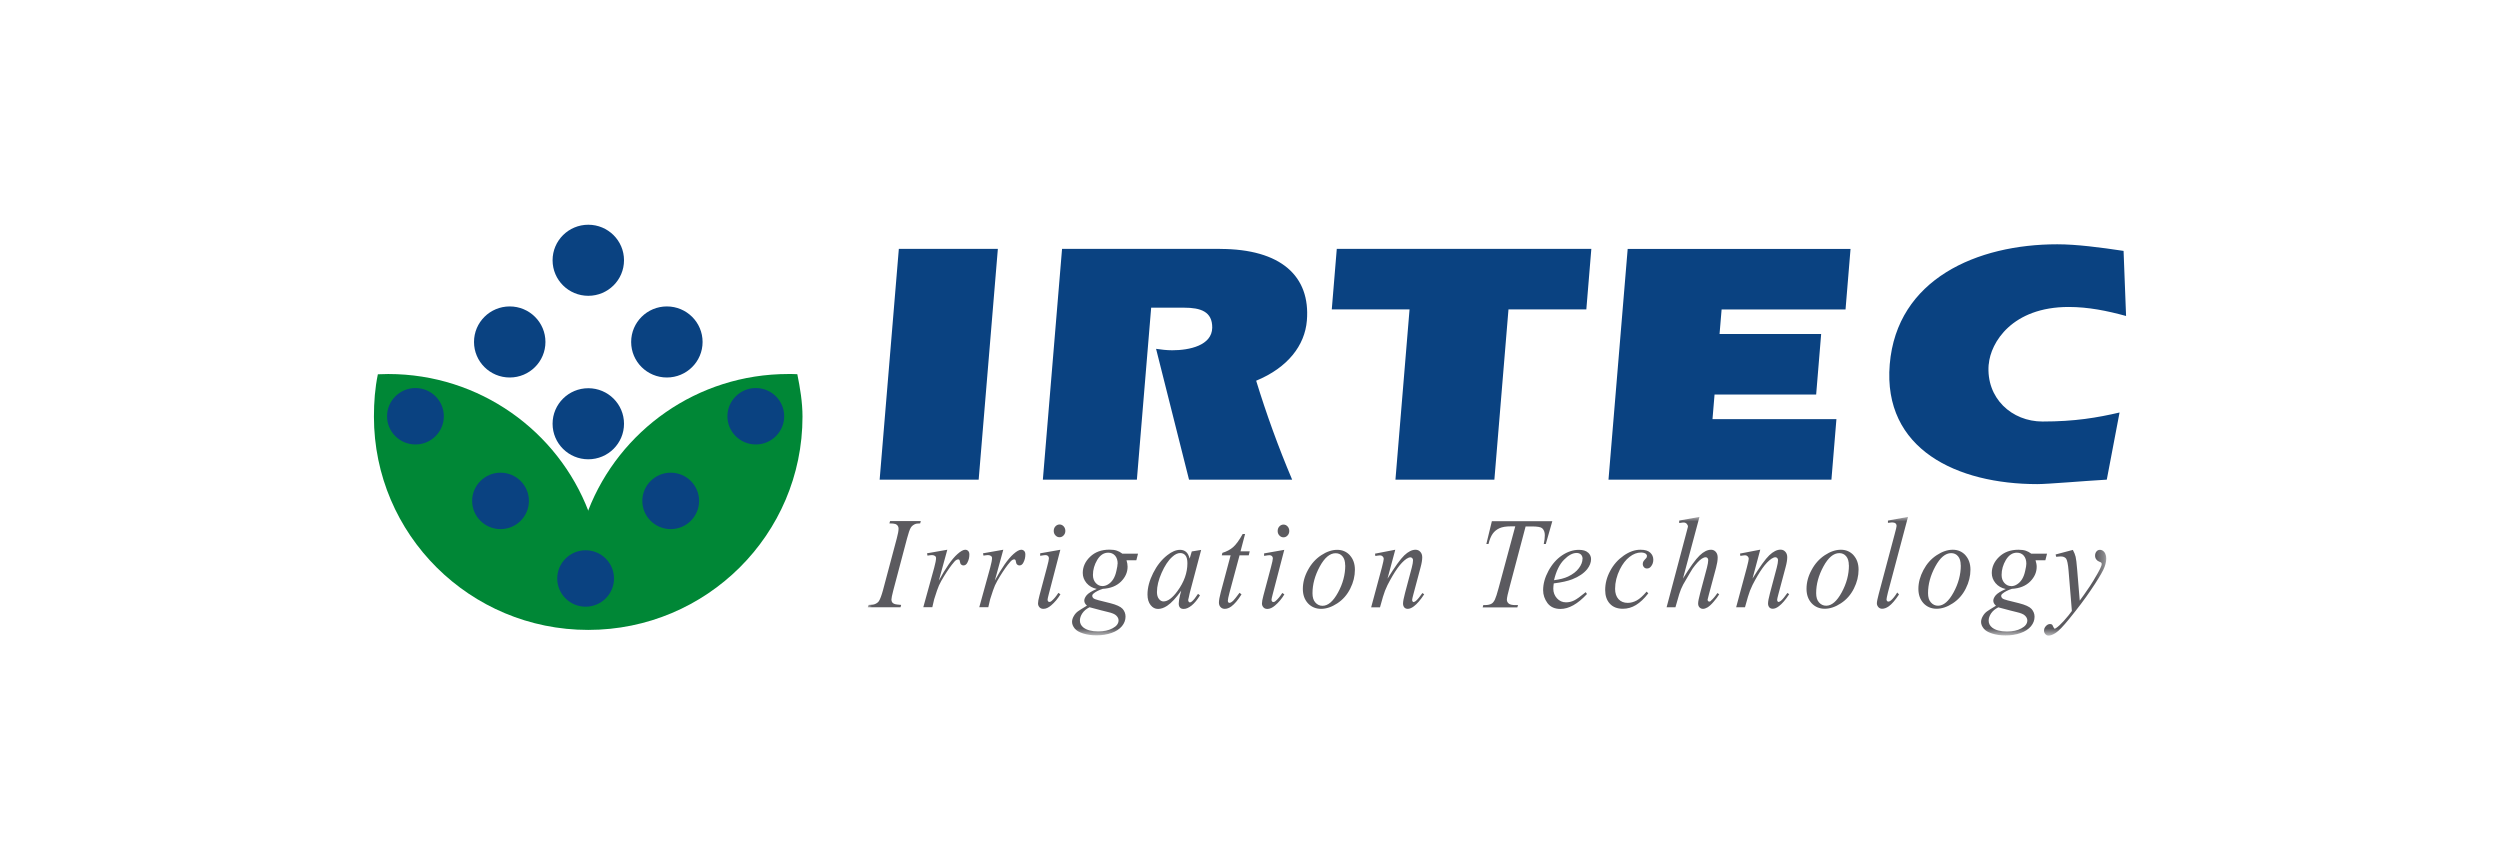 <?xml version="1.0" encoding="UTF-8"?> <svg xmlns="http://www.w3.org/2000/svg" xmlns:xlink="http://www.w3.org/1999/xlink" id="Text" viewBox="0 0 280 96"><defs><style>.cls-1{mask:url(#mask);}.cls-2{fill:#008736;}.cls-2,.cls-3,.cls-4,.cls-5{fill-rule:evenodd;stroke-width:0px;}.cls-3{fill:#0a4281;}.cls-4{fill:#5b5a5f;}.cls-5{fill:#fff;}</style><mask id="mask" x="97.17" y="57.9" width="138.73" height="13.27" maskUnits="userSpaceOnUse"><g id="mask-2"><polygon id="path-1" class="cls-5" points="97.17 57.9 235.89 57.9 235.89 71.17 97.17 71.17 97.17 57.9"></polygon></g></mask></defs><g id="GRAFICA-1920px"><g id="HP-IRTEC-1920_v2"><g id="Group-12"><g id="logo-colore-copy"><path id="Fill-1" class="cls-3" d="m149.15,34.65h8.72l-1.58,19.07h11.08l1.58-19.07h8.72l.56-6.78h-28.51l-.56,6.78Zm73.59,6.16c.2-2.44,2.61-6.43,8.95-6.43,2.2,0,4.32.43,6.43,1.01l-.28-7.29c-2.59-.39-5.27-.74-7.43-.74-8.97,0-17.96,3.88-18.76,13.45-.79,9.53,7.56,13.41,16.53,13.41,1.18,0,5.19-.35,7.78-.5l1.43-7.52c-2.5.58-4.99,1.01-8.63,1.01-3.43,0-6.34-2.6-6.03-6.39h0Zm-42.58,12.91h24.96l.56-6.78h-13.88l.23-2.75h11.38l.56-6.78h-11.38l.23-2.75h13.88l.56-6.78h-24.96l-2.15,25.85Zm-43.52-25.85h-17.69l-2.15,25.85h10.53l1.6-19.26h3.68c1.86,0,3.18.43,3.16,2.25-.04,1.98-2.54,2.52-4.48,2.52-.64,0-1.26-.08-1.81-.16l3.69,14.65h11.55c-1.56-3.68-2.9-7.4-4.03-11.08,3.55-1.47,5.45-3.95,5.68-6.74.41-4.96-2.89-8.02-9.74-8.02h0Zm-35.97,0h11.09l-2.15,25.85h-11.09l2.15-25.85Z"></path><path id="Fill-3" class="cls-2" d="m65.88,70.55c-13.26,0-24-10.69-24-23.88,0-1.65.12-3.2.44-4.75.39-.02.77-.03,1.16-.03,10.25,0,19,6.39,22.44,15.39l-.03-.13c3.48-8.93,12.19-15.26,22.39-15.26.34,0,.68,0,1.02.02.31,1.54.58,3.12.58,4.76,0,13.19-10.75,23.88-24,23.88Z"></path><path id="Fill-5" class="cls-3" d="m46.53,43.46c-1.75,0-3.18,1.42-3.18,3.16s1.42,3.16,3.18,3.16,3.18-1.42,3.18-3.16-1.42-3.16-3.18-3.16m38.12,0c-1.75,0-3.18,1.42-3.18,3.16s1.42,3.16,3.18,3.16,3.18-1.42,3.18-3.16-1.42-3.16-3.18-3.16m-9.53,9.48c-1.75,0-3.18,1.42-3.18,3.16s1.42,3.16,3.18,3.16,3.18-1.42,3.18-3.16-1.42-3.16-3.18-3.16m-19.06,0c-1.75,0-3.18,1.42-3.18,3.16s1.42,3.16,3.18,3.16,3.18-1.42,3.18-3.16-1.42-3.16-3.18-3.16m9.53,8.69c-1.75,0-3.18,1.42-3.18,3.16s1.42,3.16,3.18,3.16,3.18-1.42,3.18-3.16-1.42-3.16-3.18-3.16m9.1-27.31c-2.21,0-4,1.78-4,3.98s1.79,3.98,4,3.98,4-1.78,4-3.98-1.79-3.98-4-3.98m-17.6,0c-2.21,0-4,1.78-4,3.98s1.79,3.98,4,3.98,4-1.78,4-3.98-1.79-3.98-4-3.98m8.8-9.15c-2.21,0-4,1.78-4,3.98s1.79,3.98,4,3.98,4-1.78,4-3.98-1.79-3.98-4-3.98m4,22.29c0,2.2-1.79,3.98-4,3.98s-4-1.78-4-3.98,1.79-3.98,4-3.98,4,1.78,4,3.98"></path><g id="Group-9"><g class="cls-1"><path id="Fill-7" class="cls-4" d="m235.69,61.84c-.14-.17-.3-.26-.49-.26-.16,0-.29.06-.39.18-.1.12-.16.27-.16.47,0,.16.04.3.13.42.09.12.19.2.32.25.13.05.21.08.24.12.03.03.05.08.05.13,0,.08-.01.16-.04.23-.05.15-.18.42-.39.8-.35.62-.65,1.11-.89,1.47-.5.74-.88,1.28-1.14,1.62l-.29-3.5c-.06-.7-.11-1.17-.17-1.41-.06-.24-.16-.5-.31-.77l-1.93.51.06.26c.24-.03.4-.04.49-.04.29,0,.49.08.62.24.12.16.22.61.28,1.36l.37,4.51c-.2.29-.51.67-.93,1.14-.32.35-.6.61-.84.77-.07.05-.11.07-.14.07-.03,0-.06-.01-.08-.04-.03-.04-.07-.11-.12-.22-.04-.11-.08-.18-.12-.2-.06-.04-.13-.06-.22-.06-.17,0-.32.08-.46.23-.14.15-.21.32-.21.51,0,.15.05.28.15.39.1.11.22.17.36.17.23,0,.5-.11.82-.32.32-.21.81-.72,1.47-1.53.96-1.18,1.78-2.26,2.45-3.26.68-1,1.13-1.74,1.37-2.22.24-.48.35-.91.35-1.29,0-.3-.07-.54-.2-.72h0Zm-11.88,6.18c-.35.18-.62.4-.81.68-.18.27-.27.55-.27.81,0,.31.13.57.39.78.38.29.93.44,1.66.44.63,0,1.16-.11,1.61-.35.44-.23.67-.53.67-.89,0-.19-.08-.36-.25-.53-.16-.17-.48-.3-.96-.41-.26-.06-.94-.23-2.04-.53h0Zm1.44-2.37c.23,0,.46-.07.67-.21.22-.14.4-.33.55-.57.15-.24.27-.55.35-.93.09-.37.13-.65.13-.81,0-.38-.1-.68-.29-.9-.19-.22-.45-.33-.77-.33-.49,0-.9.27-1.23.81-.32.54-.48,1.1-.48,1.68,0,.37.1.66.31.9.21.23.46.35.75.35h0Zm-.99.85c-.09.08-.13.15-.13.24,0,.1.04.18.12.26.08.08.28.16.6.24l1.28.32c.71.18,1.17.39,1.4.64.22.25.34.54.34.87,0,.39-.13.74-.4,1.07-.27.32-.65.58-1.16.76-.51.18-1.07.27-1.69.27-.54,0-1.04-.07-1.49-.21-.45-.14-.77-.33-.96-.57-.19-.24-.29-.48-.29-.73,0-.2.06-.42.19-.64.12-.22.28-.4.47-.54.12-.09.45-.3,1.01-.64-.2-.17-.3-.36-.3-.56,0-.19.09-.39.27-.61.18-.21.55-.45,1.13-.7-.48-.1-.86-.32-1.15-.66-.28-.34-.42-.71-.42-1.13,0-.67.27-1.28.82-1.81.55-.53,1.27-.8,2.18-.8.33,0,.6.04.81.11.21.07.41.18.61.33h1.77l-.19.74h-1.1c.08.26.13.5.13.72,0,.63-.25,1.18-.74,1.67-.5.49-1.17.76-2.04.81-.46.15-.81.33-1.05.54h0Zm-4.66-3.19c0-.44-.1-.78-.3-1.01-.2-.24-.46-.35-.77-.35-.64,0-1.24.5-1.78,1.5-.54,1-.81,1.99-.81,2.98,0,.45.1.8.32,1.04.21.24.48.37.8.37.62,0,1.2-.5,1.74-1.49.54-.99.81-2,.81-3.03h0Zm.53-1.12c.37.41.56.95.56,1.61,0,.71-.17,1.42-.52,2.11-.35.7-.83,1.25-1.46,1.66-.62.41-1.23.61-1.81.61s-1.09-.21-1.47-.62c-.38-.42-.57-.95-.57-1.61,0-.7.19-1.4.56-2.1.37-.7.86-1.26,1.49-1.67.62-.41,1.22-.61,1.8-.61s1.05.21,1.43.62h0Zm-6.43-4.3l-2.25.41v.26c.21-.03.36-.05.46-.05.18,0,.3.04.39.11.08.07.12.17.12.28,0,.08-.07.39-.22.94l-1.78,6.68c-.14.53-.21.88-.21,1.05,0,.16.06.3.17.43.11.12.25.18.42.18.23,0,.48-.09.74-.27.35-.25.73-.7,1.15-1.33l-.2-.22c-.25.41-.49.71-.72.9-.1.08-.19.12-.27.12-.06,0-.11-.02-.15-.07-.04-.05-.06-.11-.06-.18,0-.1.06-.35.16-.78l2.25-8.47Zm-6.63,5.42c0-.44-.1-.78-.3-1.01-.2-.24-.46-.35-.77-.35-.64,0-1.24.5-1.78,1.5-.54,1-.81,1.99-.81,2.98,0,.45.1.8.32,1.04.21.24.48.37.8.37.62,0,1.2-.5,1.74-1.49.54-.99.81-2,.81-3.03h0Zm.53-1.12c.37.41.56.95.56,1.61,0,.71-.17,1.42-.52,2.11-.35.7-.83,1.25-1.46,1.66-.62.41-1.23.61-1.81.61s-1.09-.21-1.47-.62c-.38-.42-.57-.95-.57-1.61,0-.7.18-1.4.56-2.1.37-.7.87-1.26,1.49-1.67.62-.41,1.22-.61,1.8-.61s1.05.21,1.43.62h0Zm-8.21,5.14c-.07.06-.14.09-.19.09-.04,0-.08-.02-.11-.07-.03-.04-.05-.1-.05-.17,0-.08.05-.29.14-.63l.8-3c.13-.47.19-.85.19-1.14,0-.25-.07-.46-.21-.61-.14-.16-.32-.24-.54-.24-.4,0-.82.21-1.26.63-.44.42-1.06,1.29-1.88,2.61l.87-3.24-2.27.44.04.26.25-.04c.13-.02.22-.03.28-.03.11,0,.21.04.29.12.08.08.12.17.12.27s-.07.43-.21.97l-1.2,4.46h.99l.33-1.17c.14-.48.31-.92.51-1.32.39-.76.76-1.39,1.11-1.88.35-.49.69-.84,1.01-1.06.17-.11.32-.17.44-.17.08,0,.15.03.21.09.06.06.09.14.09.23,0,.2-.05.48-.14.83l-.76,2.86c-.15.56-.22.95-.22,1.17,0,.18.05.32.14.43.1.11.23.16.39.16.2,0,.43-.09.68-.28.36-.27.75-.72,1.16-1.35l-.2-.14c-.28.41-.53.71-.76.91h0Zm-7.75-.04c-.07.06-.14.09-.2.09-.05,0-.09-.02-.13-.06-.04-.04-.06-.1-.06-.16,0-.04.05-.24.15-.6l.8-2.98c.12-.45.18-.83.18-1.14,0-.26-.07-.47-.21-.63-.14-.16-.32-.24-.53-.24-.41,0-.83.21-1.28.64-.45.43-1.07,1.29-1.87,2.59l1.85-6.91-2.27.41v.28l.14-.02c.16-.03.28-.04.36-.04.14,0,.25.05.34.14.09.1.14.2.14.33l-.23.88-2.16,8.14h.99l.42-1.46c.12-.39.27-.76.45-1.09.6-1.04.95-1.63,1.05-1.78.39-.54.73-.91,1.03-1.11.16-.1.31-.16.43-.16.09,0,.16.03.21.09.05.06.08.13.08.23,0,.2-.05.48-.14.84l-.76,2.85c-.15.57-.23.96-.23,1.17,0,.18.05.32.15.43.1.11.24.17.4.17.15,0,.32-.06.51-.17.19-.12.42-.32.68-.63.26-.3.47-.58.62-.83l-.2-.14c-.25.37-.49.66-.74.87h0Zm-7.93-5.72c-.61,0-1.23.22-1.86.66-.63.44-1.14,1.01-1.51,1.71-.38.7-.56,1.42-.56,2.14,0,.64.17,1.15.52,1.53.35.38.83.57,1.46.57.52,0,1.01-.14,1.47-.42.46-.28.92-.71,1.38-1.31l-.19-.19c-.41.48-.78.81-1.11.99-.33.18-.67.27-1,.27-.44,0-.78-.14-1.04-.42-.25-.28-.38-.67-.38-1.15,0-.73.18-1.46.54-2.19.3-.6.66-1.07,1.08-1.39.42-.33.85-.49,1.28-.49.23,0,.41.05.54.14.08.07.13.15.13.25,0,.05-.01.1-.03.15-.02.05-.08.12-.19.23-.1.11-.17.2-.2.27-.03.08-.05.16-.05.25,0,.14.05.26.14.36.09.1.2.14.34.14.18,0,.33-.08.45-.24.17-.21.25-.46.25-.75,0-.31-.12-.58-.35-.79-.24-.22-.59-.32-1.07-.32h0Zm-6.46,1.03c0-.2-.06-.36-.17-.48-.12-.12-.28-.19-.5-.19-.45,0-.92.26-1.42.77-.5.51-.87,1.27-1.11,2.28.65-.08,1.18-.22,1.58-.41.54-.26.94-.57,1.21-.94.27-.36.4-.71.4-1.04h0Zm.61-.72c.22.2.34.45.34.73,0,.39-.15.77-.43,1.13-.38.47-.94.85-1.68,1.14-.49.19-1.18.35-2.07.46-.03.24-.05.43-.05.59,0,.42.14.78.41,1.08.28.3.61.45,1.01.45.32,0,.62-.07.91-.21.29-.14.72-.45,1.3-.93l.14.21c-1.04,1.12-2.03,1.67-2.97,1.67-.64,0-1.12-.22-1.45-.65-.32-.44-.49-.92-.49-1.45,0-.71.2-1.43.6-2.17.4-.74.91-1.32,1.52-1.73.61-.41,1.24-.62,1.88-.62.46,0,.81.1,1.03.31h0Zm-4.98-.95h.25l.73-2.56h-6.77l-.62,2.56h.24c.12-.5.28-.88.47-1.15.19-.27.45-.48.76-.62.31-.14.73-.21,1.24-.21h.53l-1.85,6.86c-.18.68-.33,1.13-.43,1.34-.1.21-.22.36-.34.44-.18.12-.45.18-.79.18h-.17l-.07.26h3.88l.08-.26h-.3c-.35,0-.6-.06-.74-.17-.14-.12-.21-.26-.21-.44,0-.19.11-.71.34-1.55l1.76-6.65h.7c.62,0,1,.07,1.15.2.2.18.3.44.3.78,0,.29-.04.63-.12,1h0Zm-14.37,6.41c-.07.06-.14.09-.19.09-.04,0-.08-.02-.11-.07-.03-.04-.05-.1-.05-.17,0-.08.05-.29.14-.63l.8-3c.13-.47.19-.85.19-1.14,0-.25-.07-.46-.21-.61-.14-.16-.32-.24-.54-.24-.4,0-.82.21-1.26.63-.44.42-1.06,1.29-1.88,2.61l.87-3.24-2.27.44.04.26.25-.04c.13-.02.22-.03.28-.03.11,0,.21.04.29.12.08.08.12.17.12.27s-.07.43-.21.97l-1.2,4.46h.99l.33-1.17c.14-.48.31-.92.51-1.32.39-.76.76-1.39,1.11-1.88.35-.49.69-.84,1.01-1.06.17-.11.32-.17.44-.17.08,0,.15.03.21.09.06.06.09.14.09.23,0,.2-.05.48-.14.83l-.76,2.86c-.15.56-.22.95-.22,1.17,0,.18.05.32.14.43.1.11.23.16.39.16.2,0,.43-.09.68-.28.36-.27.75-.72,1.16-1.35l-.2-.14c-.28.41-.53.71-.76.91h0Zm-7.85-4.02c0-.44-.1-.78-.3-1.01-.2-.24-.46-.35-.77-.35-.64,0-1.24.5-1.78,1.5-.54,1-.81,1.99-.81,2.98,0,.45.1.8.32,1.04.21.24.48.37.8.37.62,0,1.2-.5,1.74-1.49.54-.99.81-2,.81-3.03h0Zm.53-1.12c.37.41.56.95.56,1.61,0,.71-.17,1.42-.52,2.11-.35.7-.83,1.25-1.46,1.66-.62.41-1.23.61-1.81.61s-1.09-.21-1.47-.62c-.38-.42-.57-.95-.57-1.61,0-.7.18-1.4.56-2.1.37-.7.87-1.26,1.49-1.67.62-.41,1.22-.61,1.8-.61s1.05.21,1.43.62h0Zm-7.34-.62l-2.27.4v.28c.3-.05.5-.08.6-.08.12,0,.21.03.28.1.07.07.1.15.1.26,0,.13-.07.46-.21.98l-.85,3.19c-.11.41-.16.7-.16.88s.06.32.17.44c.11.12.26.17.44.17.27,0,.56-.13.85-.38.4-.34.75-.75,1.05-1.25l-.23-.16c-.25.39-.51.7-.76.91-.09.08-.17.11-.24.11-.06,0-.11-.02-.15-.07-.04-.05-.06-.11-.06-.18,0-.07.04-.27.13-.61l1.3-4.99Zm-.09-2.83c-.18,0-.34.07-.47.21-.13.14-.19.31-.19.51s.06.36.19.5c.13.14.28.21.46.21s.33-.07.46-.21c.13-.14.19-.31.19-.5s-.06-.37-.19-.51c-.13-.14-.28-.21-.47-.21h0Zm-4.29,1.06h-.29c-.39.7-.75,1.19-1.07,1.47-.32.28-.72.49-1.2.64l-.07.28h.99l-1.1,4.12c-.14.53-.21.92-.21,1.17,0,.2.06.37.18.5.12.13.28.2.47.2.25,0,.5-.09.74-.27.36-.26.74-.71,1.14-1.35l-.22-.18c-.36.49-.6.78-.7.88-.18.17-.32.25-.43.25-.05,0-.09-.02-.13-.06-.03-.04-.05-.1-.05-.18,0-.13.06-.43.18-.88l1.13-4.2h1.03l.11-.45h-1.03l.51-1.94Zm-6.48,3.28c0-.4-.07-.7-.22-.88-.14-.18-.34-.27-.59-.27-.28,0-.58.14-.89.43-.45.4-.84,1-1.19,1.79-.35.79-.52,1.51-.52,2.15,0,.32.07.58.22.77.15.19.32.28.51.28.48,0,1-.38,1.56-1.15.75-1.02,1.12-2.06,1.12-3.13h0Zm.11,3.96c-.01.06-.02.11-.02.16,0,.08.02.14.07.2.03.04.08.06.13.06.06,0,.13-.04.22-.11.17-.14.4-.42.68-.85l.22.17c-.3.49-.61.87-.93,1.13-.32.26-.62.39-.89.39-.19,0-.33-.05-.42-.15-.09-.1-.14-.25-.14-.45,0-.23.05-.54.14-.92l.14-.53c-.57.81-1.1,1.38-1.58,1.7-.35.23-.69.35-1.02.35s-.6-.14-.83-.43c-.23-.29-.35-.68-.35-1.19,0-.76.21-1.55.63-2.39.42-.84.95-1.51,1.59-2.01.5-.4.98-.6,1.43-.6.27,0,.49.08.67.23.18.15.31.4.4.76l.24-.81,1.05-.17-1.28,4.83-.14.65Zm-7.92-3.92c0-.38-.1-.68-.29-.9-.2-.22-.45-.33-.77-.33-.5,0-.9.27-1.23.81-.32.54-.48,1.1-.48,1.68,0,.37.1.66.31.9.21.23.46.35.75.35.23,0,.46-.07.67-.21.22-.14.4-.33.55-.57.15-.24.27-.55.35-.93.09-.37.13-.65.13-.81h0Zm-3.15,4.88c-.36.18-.62.4-.81.68-.18.27-.27.55-.27.81,0,.31.13.57.39.78.38.29.93.44,1.66.44.63,0,1.16-.11,1.61-.35.44-.23.67-.53.67-.89,0-.19-.08-.36-.25-.53-.16-.17-.48-.3-.96-.41-.26-.06-.94-.23-2.04-.53h0Zm3.65-6h1.78l-.19.74h-1.1c.08.26.12.5.12.72,0,.63-.25,1.18-.74,1.67-.5.49-1.17.76-2.04.81-.46.15-.81.33-1.05.54-.09.08-.13.15-.13.24,0,.1.04.18.12.26.08.08.28.16.6.24l1.28.32c.71.18,1.17.39,1.4.64.22.25.33.54.33.87,0,.39-.13.74-.4,1.07-.27.32-.65.58-1.16.76-.51.18-1.07.27-1.69.27-.54,0-1.04-.07-1.49-.21-.45-.14-.77-.33-.96-.57-.19-.24-.29-.48-.29-.73,0-.2.06-.42.19-.64.12-.22.28-.4.47-.54.12-.09.45-.3,1.01-.64-.2-.17-.3-.36-.3-.56,0-.19.09-.39.27-.61.18-.21.55-.45,1.13-.7-.48-.1-.86-.32-1.15-.66-.28-.34-.42-.71-.42-1.13,0-.67.27-1.28.82-1.81.55-.53,1.27-.8,2.18-.8.33,0,.6.04.81.11.21.07.41.18.61.33h0Zm-7-3.27c-.18,0-.34.07-.47.21-.13.14-.19.31-.19.51s.06.36.19.5c.13.14.28.21.46.21s.33-.07.46-.21c.13-.14.19-.31.19-.5s-.06-.37-.19-.51c-.13-.14-.28-.21-.47-.21h0Zm.09,2.83l-2.27.4v.28c.3-.05.5-.08.6-.08.12,0,.21.03.28.1.07.07.1.15.1.26,0,.13-.07.46-.21.98l-.85,3.19c-.11.41-.16.7-.16.88s.06.32.17.44c.11.12.26.17.44.17.27,0,.56-.13.85-.38.4-.34.75-.75,1.05-1.25l-.23-.16c-.25.39-.51.7-.76.91-.09.08-.17.11-.24.11-.06,0-.11-.02-.15-.07-.04-.05-.06-.11-.06-.18,0-.07.04-.27.13-.61l1.3-4.99Zm-4.39,0c-.22,0-.51.16-.87.48-.63.56-1.32,1.56-2.09,2.98l.95-3.46-2.27.4.05.26c.25-.04.41-.06.51-.06.14,0,.26.04.35.11.07.06.1.13.1.21,0,.22-.07.58-.21,1.1l-1.22,4.42h1.01l.21-.9c.03-.11.13-.43.32-.98.13-.39.29-.75.47-1.06.42-.74.82-1.34,1.18-1.81.23-.3.41-.49.52-.55.07-.04.14-.06.21-.06.05,0,.09.02.12.06.03.03.05.09.06.18.02.15.06.26.13.33.07.07.16.11.26.11.2,0,.35-.11.45-.32.15-.28.22-.58.22-.9,0-.18-.04-.31-.13-.4-.08-.09-.2-.14-.34-.14h0Zm-6.27,0c-.22,0-.51.16-.87.48-.63.56-1.32,1.56-2.09,2.98l.95-3.46-2.27.4.05.26c.25-.04.41-.06.51-.06.14,0,.26.04.35.11.07.06.1.13.1.21,0,.22-.07.58-.21,1.1l-1.22,4.42h1.01l.21-.9c.03-.11.13-.43.32-.98.13-.39.29-.75.47-1.06.42-.74.82-1.34,1.18-1.81.23-.3.4-.49.52-.55.07-.04.14-.06.21-.06.05,0,.09.02.12.06.03.03.05.09.06.18.02.15.06.26.13.33.07.07.16.11.26.11.2,0,.35-.11.45-.32.15-.28.22-.58.22-.9,0-.18-.04-.31-.13-.4-.08-.09-.2-.14-.34-.14h0Zm-8.42-3.21h3.44l-.07.26c-.28,0-.49.03-.62.1-.2.1-.35.23-.45.41-.1.18-.24.56-.4,1.17l-1.54,5.82c-.14.54-.21.88-.21,1.03,0,.12.03.22.08.3.05.08.14.15.26.19.12.05.37.08.75.11l-.07.26h-3.67l.09-.26c.37,0,.61-.04.73-.1.19-.08.34-.19.43-.33.14-.22.29-.62.45-1.2l1.55-5.82c.13-.48.2-.85.2-1.1,0-.12-.03-.23-.09-.31-.06-.09-.14-.15-.26-.2-.12-.04-.34-.07-.68-.07l.08-.26Z"></path></g></g></g></g></g></g></svg> 